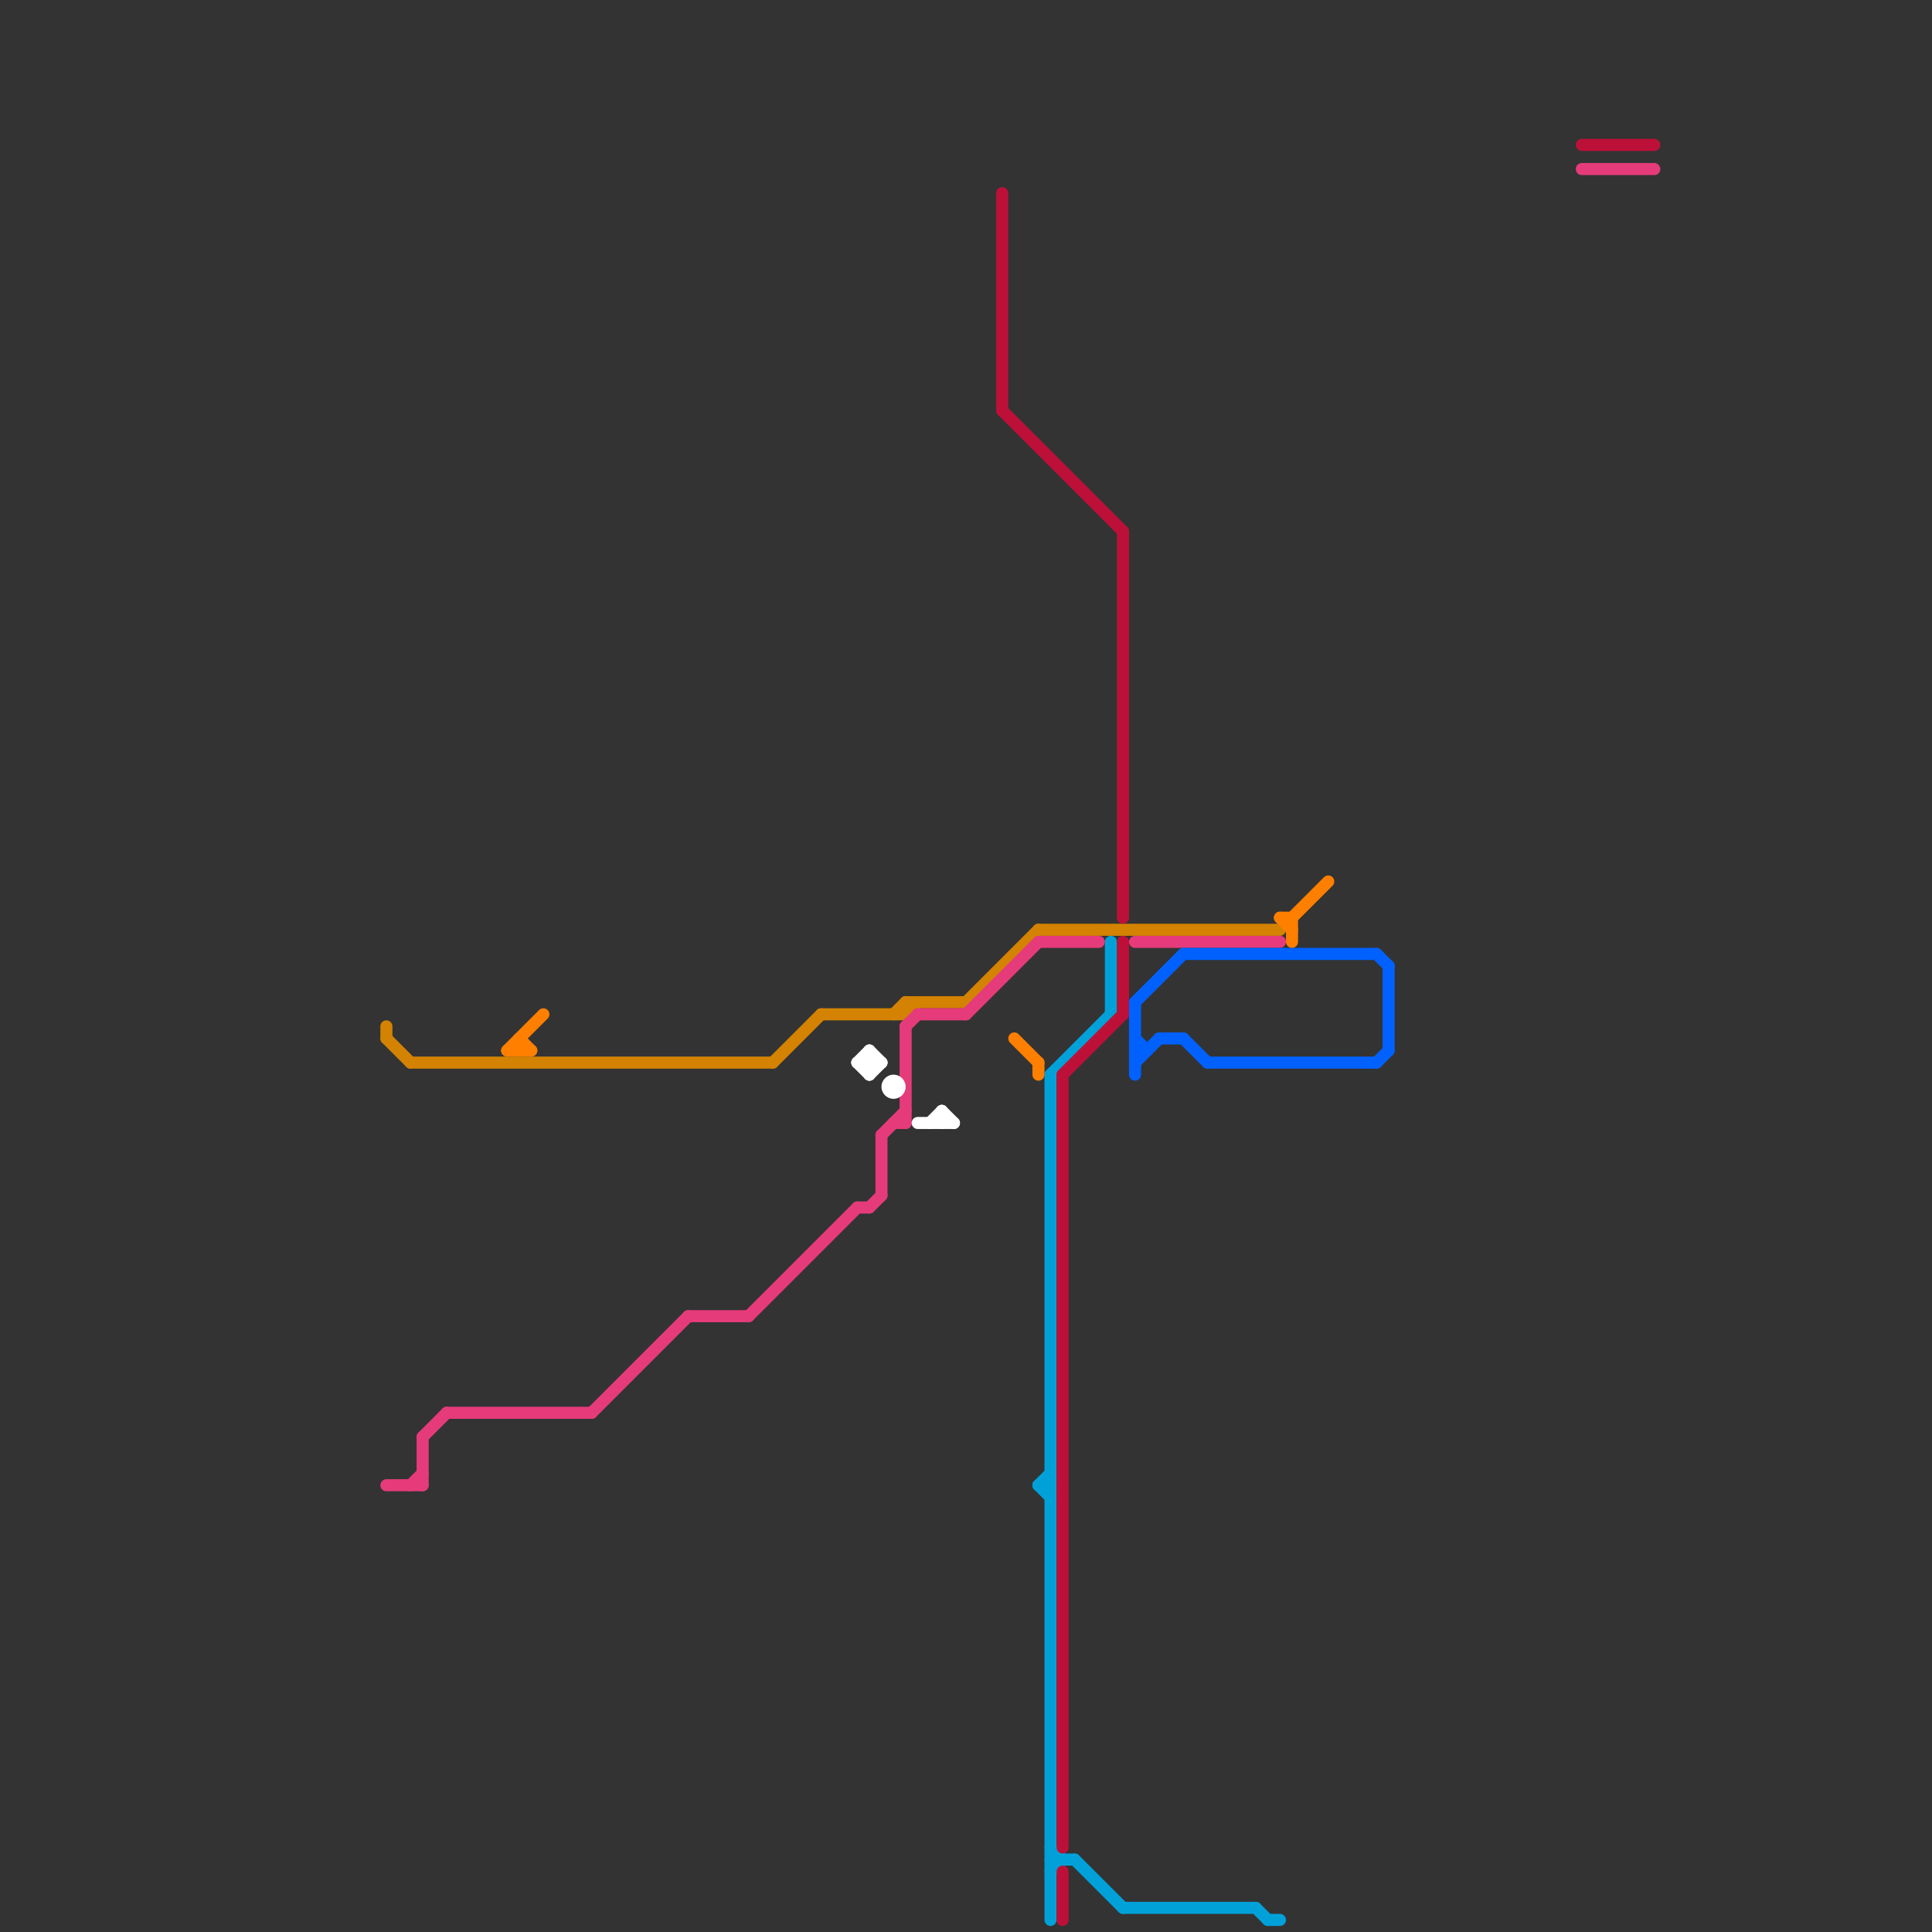 
<svg version="1.1" xmlns="http://www.w3.org/2000/svg" viewBox="0 0 160 160">
<rect x="0" y="0" width="160" height="160" fill="#333333" stroke="none"/>
<style>text { font: 1px Helvetica; font-weight: 600; white-space: pre; dominant-baseline: central; } line { stroke-width: 1; fill: none; stroke-linecap: round; stroke-linejoin: round; } .c0 { stroke: #00a1d8 } .c1 { stroke: #d38301 } .c2 { stroke: #e63b7a } .c3 { stroke: #0061fe } .c4 { stroke: #ff7f00 } .c5 { stroke: #bd1038 } .c6 { stroke: #ffffff }</style><defs><g id="wm-xf"><circle r="1.2" fill="#000"/><circle r="0.9" fill="#fff"/><circle r="0.6" fill="#000"/><circle r="0.3" fill="#fff"/></g><g id="wm"><circle r="0.6" fill="#000"/><circle r="0.3" fill="#fff"/></g></defs><line class="c0" x1="105" y1="159" x2="106" y2="159"/><line class="c0" x1="87" y1="89" x2="92" y2="84"/><line class="c0" x1="104" y1="158" x2="105" y2="159"/><line class="c0" x1="87" y1="154" x2="89" y2="154"/><line class="c0" x1="87" y1="89" x2="87" y2="159"/><line class="c0" x1="86" y1="123" x2="87" y2="122"/><line class="c0" x1="89" y1="154" x2="93" y2="158"/><line class="c0" x1="93" y1="158" x2="104" y2="158"/><line class="c0" x1="87" y1="155" x2="88" y2="154"/><line class="c0" x1="86" y1="123" x2="87" y2="124"/><line class="c0" x1="87" y1="153" x2="88" y2="154"/><line class="c0" x1="92" y1="78" x2="92" y2="84"/><line class="c0" x1="86" y1="123" x2="87" y2="123"/><line class="c1" x1="86" y1="77" x2="106" y2="77"/><line class="c1" x1="32" y1="85" x2="32" y2="86"/><line class="c1" x1="75" y1="83" x2="75" y2="84"/><line class="c1" x1="74" y1="84" x2="75" y2="83"/><line class="c1" x1="75" y1="83" x2="80" y2="83"/><line class="c1" x1="80" y1="83" x2="86" y2="77"/><line class="c1" x1="75" y1="84" x2="76" y2="83"/><line class="c1" x1="32" y1="86" x2="34" y2="88"/><line class="c1" x1="64" y1="88" x2="68" y2="84"/><line class="c1" x1="34" y1="88" x2="64" y2="88"/><line class="c1" x1="68" y1="84" x2="75" y2="84"/><line class="c2" x1="49" y1="117" x2="57" y2="109"/><line class="c2" x1="37" y1="117" x2="49" y2="117"/><line class="c2" x1="35" y1="119" x2="35" y2="123"/><line class="c2" x1="86" y1="78" x2="91" y2="78"/><line class="c2" x1="35" y1="119" x2="37" y2="117"/><line class="c2" x1="80" y1="84" x2="86" y2="78"/><line class="c2" x1="71" y1="100" x2="72" y2="100"/><line class="c2" x1="76" y1="84" x2="80" y2="84"/><line class="c2" x1="34" y1="123" x2="35" y2="122"/><line class="c2" x1="74" y1="93" x2="75" y2="93"/><line class="c2" x1="57" y1="109" x2="62" y2="109"/><line class="c2" x1="75" y1="85" x2="76" y2="84"/><line class="c2" x1="32" y1="123" x2="35" y2="123"/><line class="c2" x1="73" y1="94" x2="73" y2="99"/><line class="c2" x1="72" y1="100" x2="73" y2="99"/><line class="c2" x1="94" y1="78" x2="106" y2="78"/><line class="c2" x1="62" y1="109" x2="71" y2="100"/><line class="c2" x1="131" y1="14" x2="137" y2="14"/><line class="c2" x1="75" y1="85" x2="75" y2="93"/><line class="c2" x1="73" y1="94" x2="75" y2="92"/><line class="c3" x1="94" y1="87" x2="95" y2="87"/><line class="c3" x1="114" y1="88" x2="115" y2="87"/><line class="c3" x1="100" y1="88" x2="114" y2="88"/><line class="c3" x1="98" y1="79" x2="114" y2="79"/><line class="c3" x1="114" y1="79" x2="115" y2="80"/><line class="c3" x1="94" y1="83" x2="98" y2="79"/><line class="c3" x1="96" y1="86" x2="98" y2="86"/><line class="c3" x1="94" y1="88" x2="96" y2="86"/><line class="c3" x1="94" y1="86" x2="95" y2="87"/><line class="c3" x1="98" y1="86" x2="100" y2="88"/><line class="c3" x1="115" y1="80" x2="115" y2="87"/><line class="c3" x1="94" y1="83" x2="94" y2="89"/><line class="c4" x1="43" y1="86" x2="43" y2="87"/><line class="c4" x1="42" y1="87" x2="44" y2="87"/><line class="c4" x1="107" y1="76" x2="107" y2="78"/><line class="c4" x1="43" y1="86" x2="44" y2="87"/><line class="c4" x1="42" y1="87" x2="45" y2="84"/><line class="c4" x1="106" y1="76" x2="107" y2="77"/><line class="c4" x1="106" y1="76" x2="107" y2="76"/><line class="c4" x1="84" y1="86" x2="86" y2="88"/><line class="c4" x1="86" y1="88" x2="86" y2="89"/><line class="c4" x1="107" y1="76" x2="110" y2="73"/><line class="c5" x1="88" y1="89" x2="93" y2="84"/><line class="c5" x1="93" y1="44" x2="93" y2="76"/><line class="c5" x1="83" y1="34" x2="93" y2="44"/><line class="c5" x1="131" y1="12" x2="137" y2="12"/><line class="c5" x1="83" y1="16" x2="83" y2="34"/><line class="c5" x1="88" y1="89" x2="88" y2="153"/><line class="c5" x1="88" y1="155" x2="88" y2="159"/><line class="c5" x1="93" y1="78" x2="93" y2="84"/><line class="c6" x1="77" y1="93" x2="78" y2="92"/><line class="c6" x1="78" y1="92" x2="79" y2="93"/><line class="c6" x1="71" y1="88" x2="73" y2="88"/><line class="c6" x1="72" y1="89" x2="73" y2="88"/><line class="c6" x1="71" y1="88" x2="72" y2="87"/><line class="c6" x1="72" y1="87" x2="72" y2="89"/><line class="c6" x1="76" y1="93" x2="79" y2="93"/><line class="c6" x1="78" y1="92" x2="78" y2="93"/><line class="c6" x1="71" y1="88" x2="72" y2="89"/><line class="c6" x1="72" y1="87" x2="73" y2="88"/><circle cx="74" cy="90" r="1" fill="#ffffff" />
</svg>
